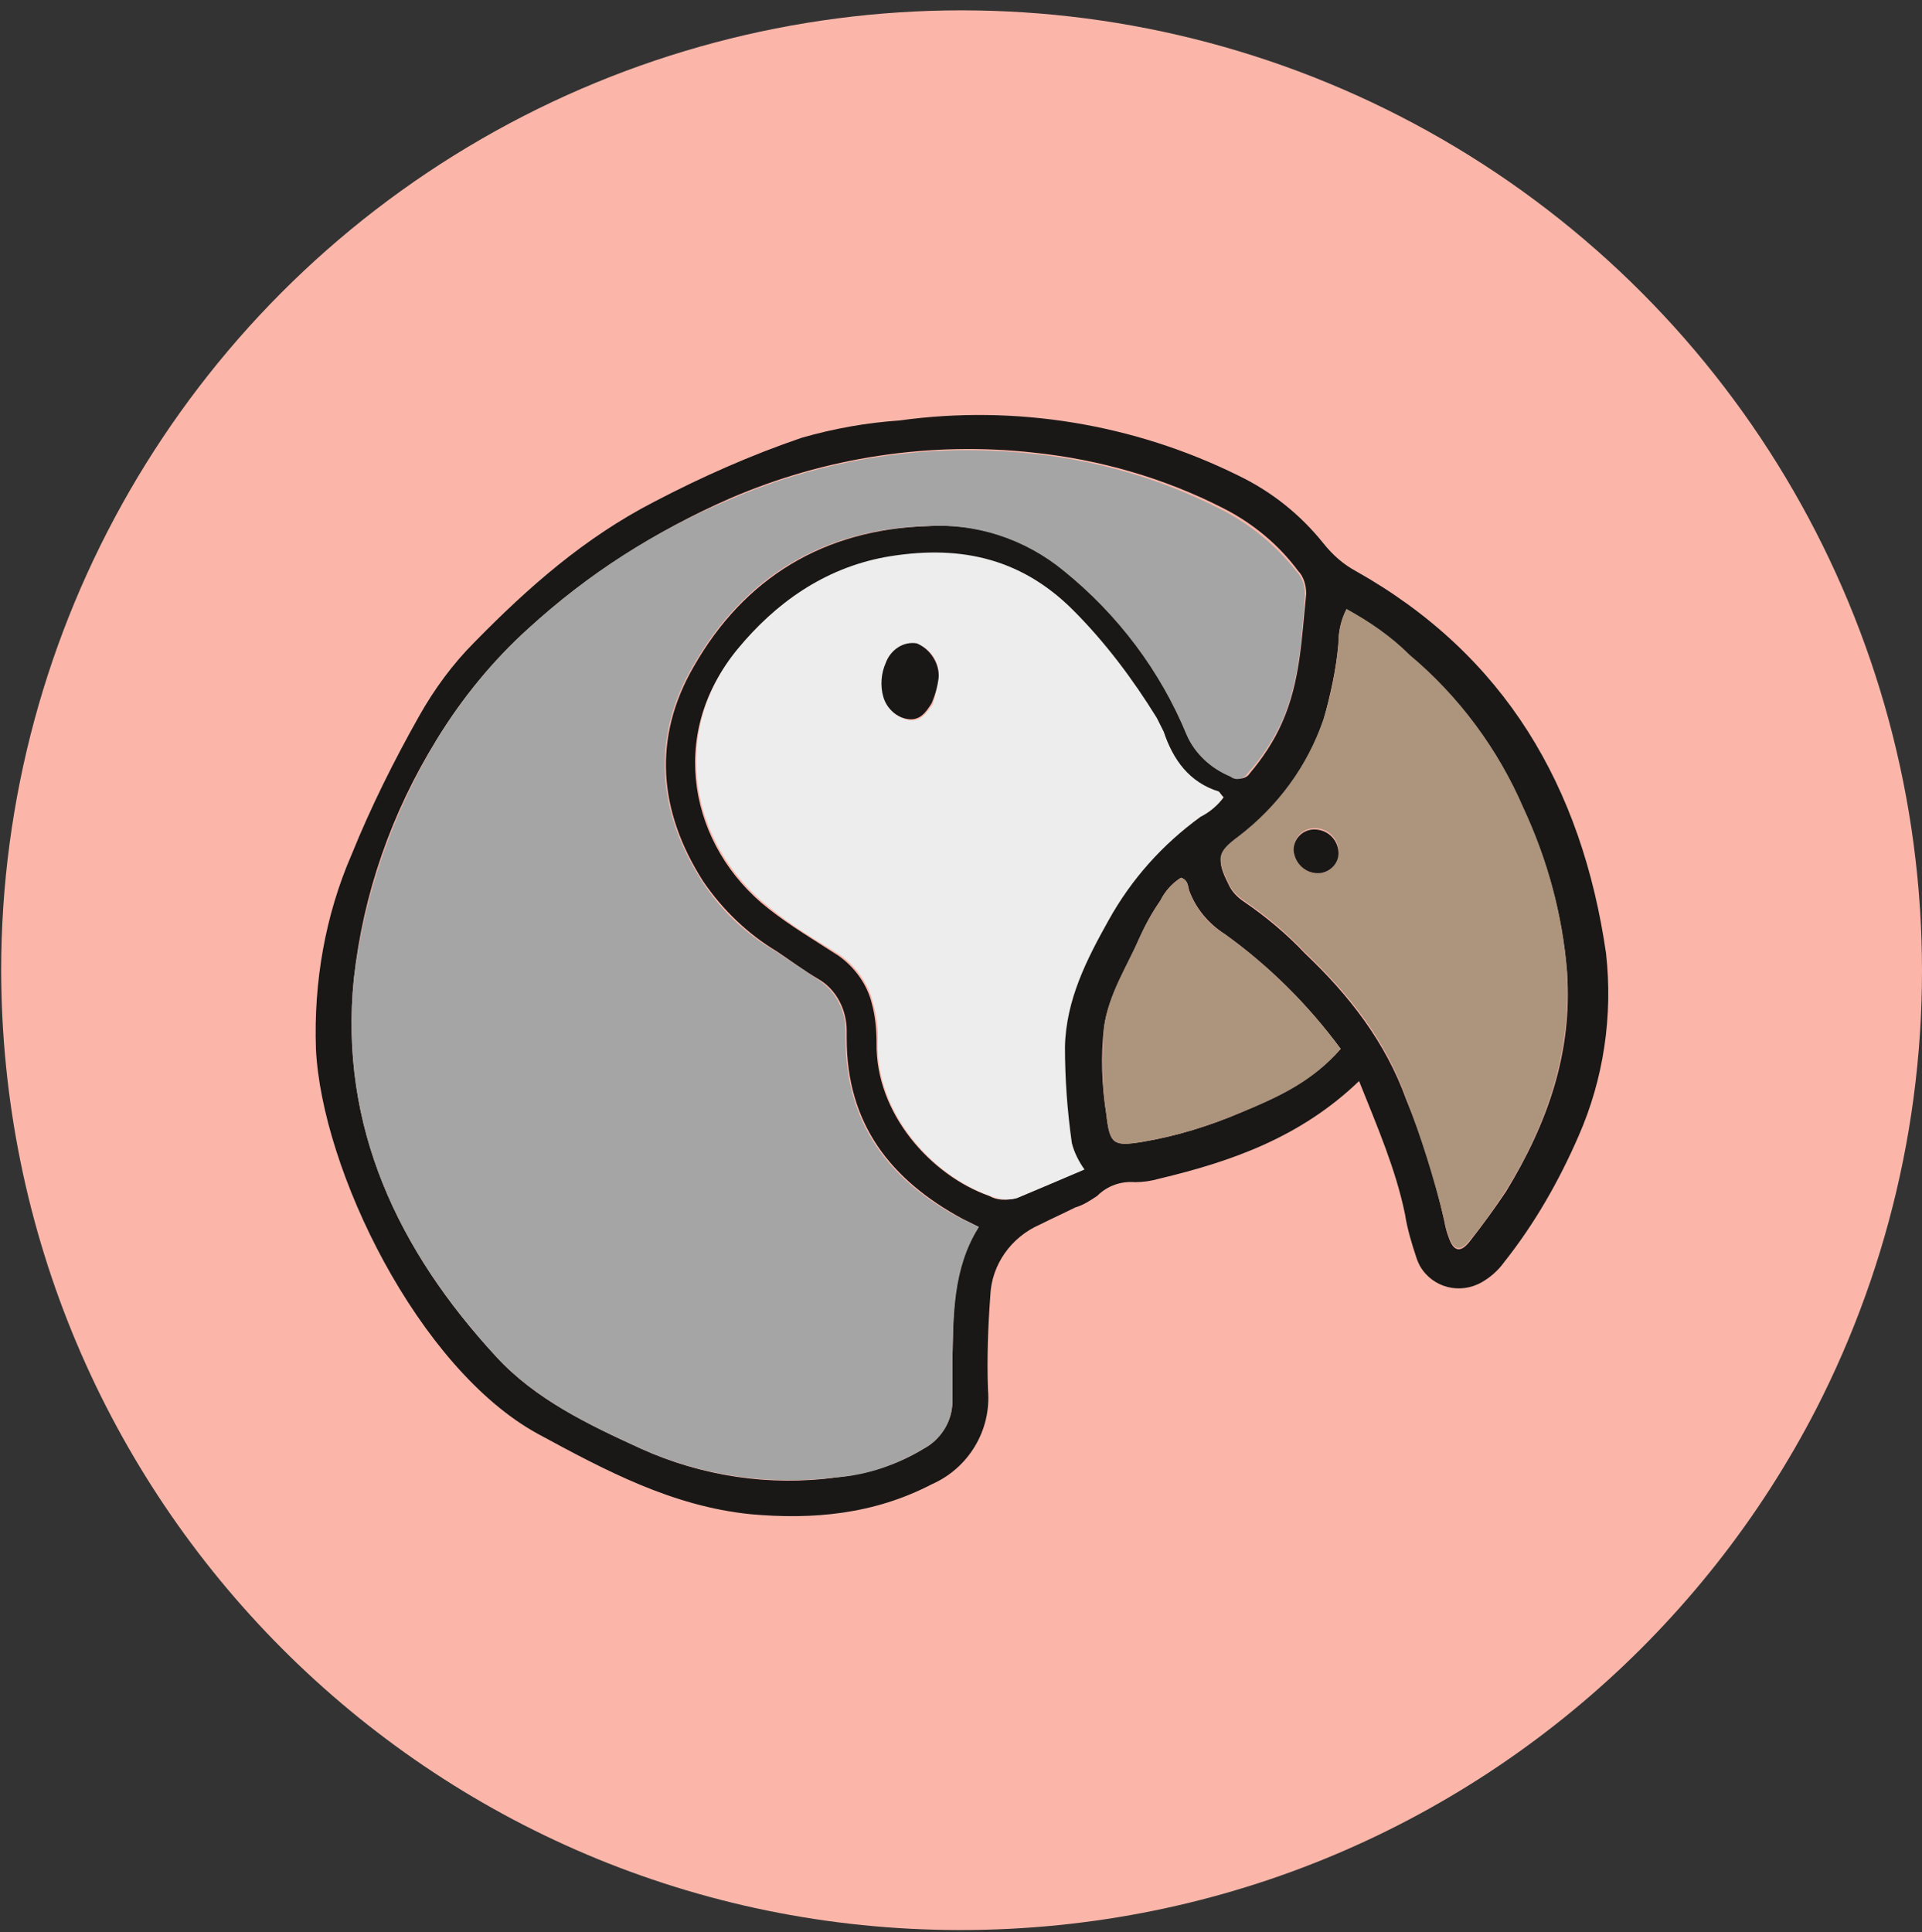 <svg xmlns="http://www.w3.org/2000/svg" xmlns:xlink="http://www.w3.org/1999/xlink" id="Layer_1" x="0px" y="0px" viewBox="0 0 167.3 168.2" style="enable-background:new 0 0 167.3 168.2;" xml:space="preserve"><rect x="0" y="0" width="167.3" height="168.2" fill="#333333" stroke="none"/><style type="text/css">	.st0{clip-path:url(#SVGID_00000111151042696340295800000003440918256441653921_);}	.st1{fill:#FBB6A9;}	.st2{fill-rule:evenodd;clip-rule:evenodd;fill:#191817;}	.st3{fill-rule:evenodd;clip-rule:evenodd;fill:#A5A5A5;}	.st4{fill-rule:evenodd;clip-rule:evenodd;fill:#EDEDED;}	.st5{fill-rule:evenodd;clip-rule:evenodd;fill:#AD947D;}</style><g id="Layer_2_00000125584807706119476540000005762628894208388011_">	<g id="OBJECTS">		<g>			<defs>				<path id="SVGID_1_" d="M167.3,84.5c0,46.2-37.5,83.5-83.7,83.5c-46.2,0-83.5-37.5-83.5-83.7S37.7,0.8,83.8,0.9     c9.1,0,18.1,1.5,26.7,4.4c0.8-1.2,1.7-2.3,2.9-3.2c2.8-2.1,6.5-2.7,9.8-1.5c3.3,1.2,5.9,3.6,7.5,6.7c1.5,2.8,2,6,1.6,9.1     C154.3,32.2,167.3,57.5,167.3,84.5z"></path>			</defs>			<clipPath id="SVGID_00000112593576731000615540000003408908081938218642_">				<use xlink:href="#SVGID_1_" style="overflow:visible;"></use>			</clipPath>			<g style="clip-path:url(#SVGID_00000112593576731000615540000003408908081938218642_);">				<circle class="st1" cx="83.7" cy="84.5" r="83.6"></circle>				<path class="st2" d="M118.3,94.1c-5.1,4.9-11.1,7-17.4,8.5c-0.7,0.2-1.4,0.3-2.1,0.3c-1.2-0.1-2.4,0.3-3.3,1.2     c-0.6,0.4-1.2,0.8-1.9,1c-1,0.5-2.1,1-3.1,1.5c-2.5,1.1-4.2,3.5-4.3,6.2c-0.2,2.7-0.3,5.5-0.2,8.2c0.3,3.5-1.7,6.8-4.9,8.2     c-5,2.6-10.3,3.1-15.8,2.6c-6.8-0.7-12.6-3.8-18.5-7c-10.4-5.7-18.8-23-19.3-33.5c-0.2-5.8,0.8-11.6,3.1-16.9     c1.7-4.2,3.7-8.2,5.9-12.1c1.3-2.3,2.9-4.5,4.8-6.4c4.7-4.8,9.6-9.1,15.6-12.2c4.2-2.2,8.5-4.1,12.9-5.6     c2.8-0.8,5.6-1.3,8.5-1.5c10.1-1.4,20.4,0.3,29.5,4.8c2.9,1.4,5.4,3.4,7.4,5.9c0.8,1,1.7,1.8,2.8,2.4     C131,57,137.7,68.5,139.8,83c0.6,5.4-0.2,10.9-2.4,15.9c-1.7,3.9-3.8,7.6-6.5,11c-0.5,0.7-1.2,1.3-1.9,1.7     c-1.9,1.1-4.3,0.5-5.4-1.4c-0.1-0.2-0.2-0.4-0.3-0.7c-0.4-1.2-0.8-2.5-1-3.8C121.5,101.8,119.9,98.1,118.3,94.1z M85.2,106.8     c-0.6-0.3-1-0.5-1.4-0.7c-6.3-3.4-10.1-8.3-10.1-15.7c0-0.2,0-0.4,0-0.7c0-1.8-0.9-3.6-2.5-4.5c-1.2-0.7-2.4-1.6-3.6-2.4     c-2.5-1.5-4.7-3.6-6.4-6.1c-3.9-6.1-4.4-12.5-0.8-18.7c4.4-7.7,11.3-11.9,20.3-12.2c4.4-0.3,8.7,1.1,12.1,3.9     c4.7,3.8,8.3,8.7,10.7,14.3c0.7,1.7,2.1,3,3.8,3.6c0.5,0.3,1.2,0.2,1.5-0.3c0,0,0,0,0,0c1.1-1.3,2.1-2.8,2.8-4.4     c1.6-3.6,1.7-7.4,2.1-11.2c0-0.7-0.2-1.5-0.7-2c-1.7-2.3-4-4.2-6.6-5.5c-5.1-2.6-10.7-4.2-16.4-4.8c-9-1-18.2,0.4-26.5,4     C57.1,46.2,51.2,50,46,54.7c-3.1,2.8-5.8,6.1-8,9.7c-3.9,6.3-6.4,13.4-7.2,20.8c-1.3,12.9,3.9,23.7,12.4,32.9     c3.4,3.7,8,5.9,12.6,8c5.3,2.4,11.2,3.3,17,2.5c2.7-0.3,5.3-1.1,7.6-2.5c1.5-0.8,2.5-2.4,2.5-4.1c0-1.2,0-2.3,0-3.5     C83,114.6,82.8,110.5,85.2,106.8z M106.5,69.4c-0.2-0.2-0.3-0.4-0.5-0.4c-2.6-0.8-3.9-2.8-4.8-5.2c-0.1-0.4-0.3-0.8-0.6-1.2     c-2.1-3.4-4.5-6.5-7.3-9.3c-4.7-4.7-10.2-5.7-16.4-4.6c-5.3,0.9-9.5,3.9-12.8,8c-6,7.2-4.1,17,2.8,22.4c1.9,1.5,4.1,2.8,6.1,4.1     c1.4,1,2.5,2.5,2.9,4.2c0.3,1.1,0.4,2.3,0.4,3.4c-0.1,6.1,4.7,11.5,9.8,13.3c0.7,0.4,1.5,0.4,2.3,0.2c1.9-0.8,3.8-1.6,5.9-2.5     c-0.5-0.7-0.9-1.5-1.1-2.3c-0.4-2.8-0.6-5.6-0.6-8.4c0.1-4.1,1.9-7.6,3.8-11c2-3.6,4.7-6.6,8-9C105.3,70.6,106,70.1,106.5,69.4z      M117.2,53.1c-0.5,0.9-0.7,2-0.7,3c-0.2,2.2-0.7,4.4-1.3,6.6c-1.4,4.1-4,7.6-7.4,10.2c-1.8,1.4-1.9,2-0.9,4     c0.3,0.7,0.8,1.2,1.4,1.6c1.9,1.3,3.7,2.8,5.3,4.5c3.8,3.6,7,7.7,8.8,12.7c1.4,3.4,2.5,6.9,3.3,10.5c0.1,0.5,0.2,1,0.4,1.5     c0.4,1.2,1,1.4,1.8,0.4c1.1-1.4,2.2-2.9,3.2-4.4c3.6-5.9,5.8-12.1,5.3-19.1c-0.4-4.9-1.7-9.7-3.8-14.2     c-2.3-5.1-5.7-9.7-9.9-13.3C121,55.4,119.2,54.1,117.2,53.1z M102.8,76.4c-0.8,0.5-1.4,1.2-1.8,2c-0.7,1-1.3,2.1-1.8,3.2     c-1.1,2.6-2.7,5-3.1,7.8c-0.3,2.5-0.2,5.1,0.2,7.6c0.3,2.6,0.6,2.8,3.1,2.4c3-0.5,5.9-1.4,8.7-2.6c3.1-1.3,6.2-2.8,8.6-5.5     c-2.8-3.8-6.2-7.2-10.1-10c-1.4-0.9-2.5-2.2-3.1-3.8C103.4,77.1,103.4,76.6,102.8,76.4z"></path>				<path class="st3" d="M85.2,106.8c-2.3,3.7-2.2,7.8-2.3,11.7c0,1.2,0,2.3,0,3.5c0,1.7-1,3.3-2.5,4.1c-2.3,1.4-4.9,2.3-7.6,2.5     c-5.8,0.7-11.7-0.1-17-2.5c-4.6-2.1-9.2-4.3-12.6-8c-8.5-9.2-13.7-20-12.4-32.9c0.9-7.4,3.4-14.4,7.2-20.8     c2.2-3.6,4.9-6.9,8-9.7c5.1-4.7,11-8.5,17.5-11.2c8.3-3.6,17.4-5,26.4-4c5.7,0.6,11.2,2.2,16.3,4.8c2.6,1.3,4.9,3.2,6.7,5.5     c0.5,0.5,0.7,1.3,0.7,2c-0.3,3.8-0.5,7.7-2.1,11.2c-0.8,1.6-1.7,3-2.9,4.3c-0.3,0.5-1,0.7-1.5,0.3c0,0,0,0,0,0     c-1.7-0.7-3.1-2-3.8-3.6c-2.3-5.6-6-10.5-10.7-14.3c-3.4-2.8-7.7-4.2-12.1-3.9c-9,0.3-15.8,4.5-20.2,12.2     c-3.6,6.2-3.1,12.6,0.8,18.7c1.6,2.5,3.8,4.6,6.4,6.1c1.2,0.8,2.4,1.6,3.6,2.4c1.6,1,2.5,2.7,2.5,4.5c0,0.2,0,0.4,0,0.7     c0,7.4,3.8,12.4,10.1,15.7C84.2,106.3,84.6,106.5,85.2,106.8z"></path>				<path class="st4" d="M106.5,69.4c-0.5,0.7-1.2,1.3-2,1.7c-3.3,2.4-6,5.4-8,9c-1.9,3.4-3.7,6.9-3.8,11c0,2.8,0.2,5.6,0.6,8.4     c0.2,0.8,0.6,1.6,1.1,2.3c-2.1,0.9-4,1.7-5.9,2.5c-0.8,0.2-1.6,0.1-2.3-0.2c-5.1-1.8-9.9-7.2-9.8-13.3c0.1-1.2-0.1-2.4-0.4-3.5     c-0.4-1.7-1.5-3.2-2.9-4.2C71,81.8,68.9,80.6,67,79c-6.9-5.4-8.8-15.2-2.8-22.5c3.3-4,7.5-7,12.8-8c6.2-1.1,11.7-0.1,16.4,4.6     c2.8,2.8,5.2,6,7.3,9.4c0.2,0.4,0.4,0.8,0.6,1.2c0.8,2.4,2.2,4.4,4.8,5.2C106.2,69,106.3,69.2,106.5,69.4z M81.7,59     c0.1-1.3-0.6-2.5-1.8-2.9c-1.2-0.1-2.3,0.6-2.7,1.7c-0.4,0.9-0.5,2-0.2,3c0.3,1,1.1,1.7,2.2,1.9c1,0.1,1.5-0.7,2-1.4     C81.4,60.6,81.6,59.8,81.7,59z"></path>				<path class="st5" d="M117.2,53c2,1.1,3.9,2.4,5.5,4c4.3,3.6,7.7,8.2,9.9,13.3c2.1,4.5,3.4,9.3,3.8,14.2c0.4,7-1.7,13.3-5.3,19.1     c-1,1.5-2,3-3.2,4.4c-0.8,1-1.4,0.8-1.8-0.4c-0.2-0.5-0.3-1-0.4-1.5c-0.9-3.6-2-7.1-3.3-10.5c-1.8-5.1-5-9.1-8.8-12.7     c-1.6-1.7-3.4-3.2-5.3-4.5c-0.6-0.4-1.1-0.9-1.4-1.6c-1-2.1-1-2.6,0.9-4c3.4-2.6,6-6.1,7.4-10.2c0.7-2.2,1.1-4.4,1.3-6.6     C116.5,55,116.7,54,117.2,53z M116.5,74.1c0-1.1-0.9-2-2-2c0,0-0.1,0-0.1,0c-1,0-1.8,0.8-1.8,1.9c0.1,1.2,1.1,2.1,2.3,2     c0,0,0,0,0,0C115.8,75.9,116.5,75.1,116.5,74.1z"></path>				<path class="st5" d="M102.8,76.4c0.6,0.2,0.6,0.7,0.7,1.1c0.6,1.6,1.6,2.9,3.1,3.8c3.9,2.8,7.3,6.2,10.1,10     c-2.4,2.8-5.4,4.2-8.6,5.5c-2.8,1.2-5.7,2.1-8.7,2.6c-2.5,0.4-2.8,0.2-3.1-2.4c-0.4-2.5-0.4-5-0.2-7.6c0.4-2.9,2-5.3,3.1-7.8     c0.5-1.1,1.1-2.2,1.8-3.2C101.4,77.6,102,76.9,102.8,76.4z"></path>				<path class="st2" d="M81.7,59c-0.1,0.8-0.3,1.5-0.6,2.2c-0.5,0.8-1,1.5-2,1.4c-1-0.1-1.9-0.9-2.2-1.9c-0.3-1-0.2-2.1,0.2-3     c0.4-1.1,1.5-1.9,2.7-1.7C81,56.5,81.8,57.8,81.7,59z"></path>				<path class="st2" d="M116.5,74.1c0.1,1-0.7,1.8-1.6,1.9c-1.2,0.1-2.2-0.8-2.3-2c0,0,0,0,0,0c0-1,0.8-1.8,1.8-1.8     C115.5,72.2,116.4,73,116.5,74.1C116.5,74.1,116.5,74.1,116.5,74.1z"></path>			</g>		</g>	</g></g></svg>